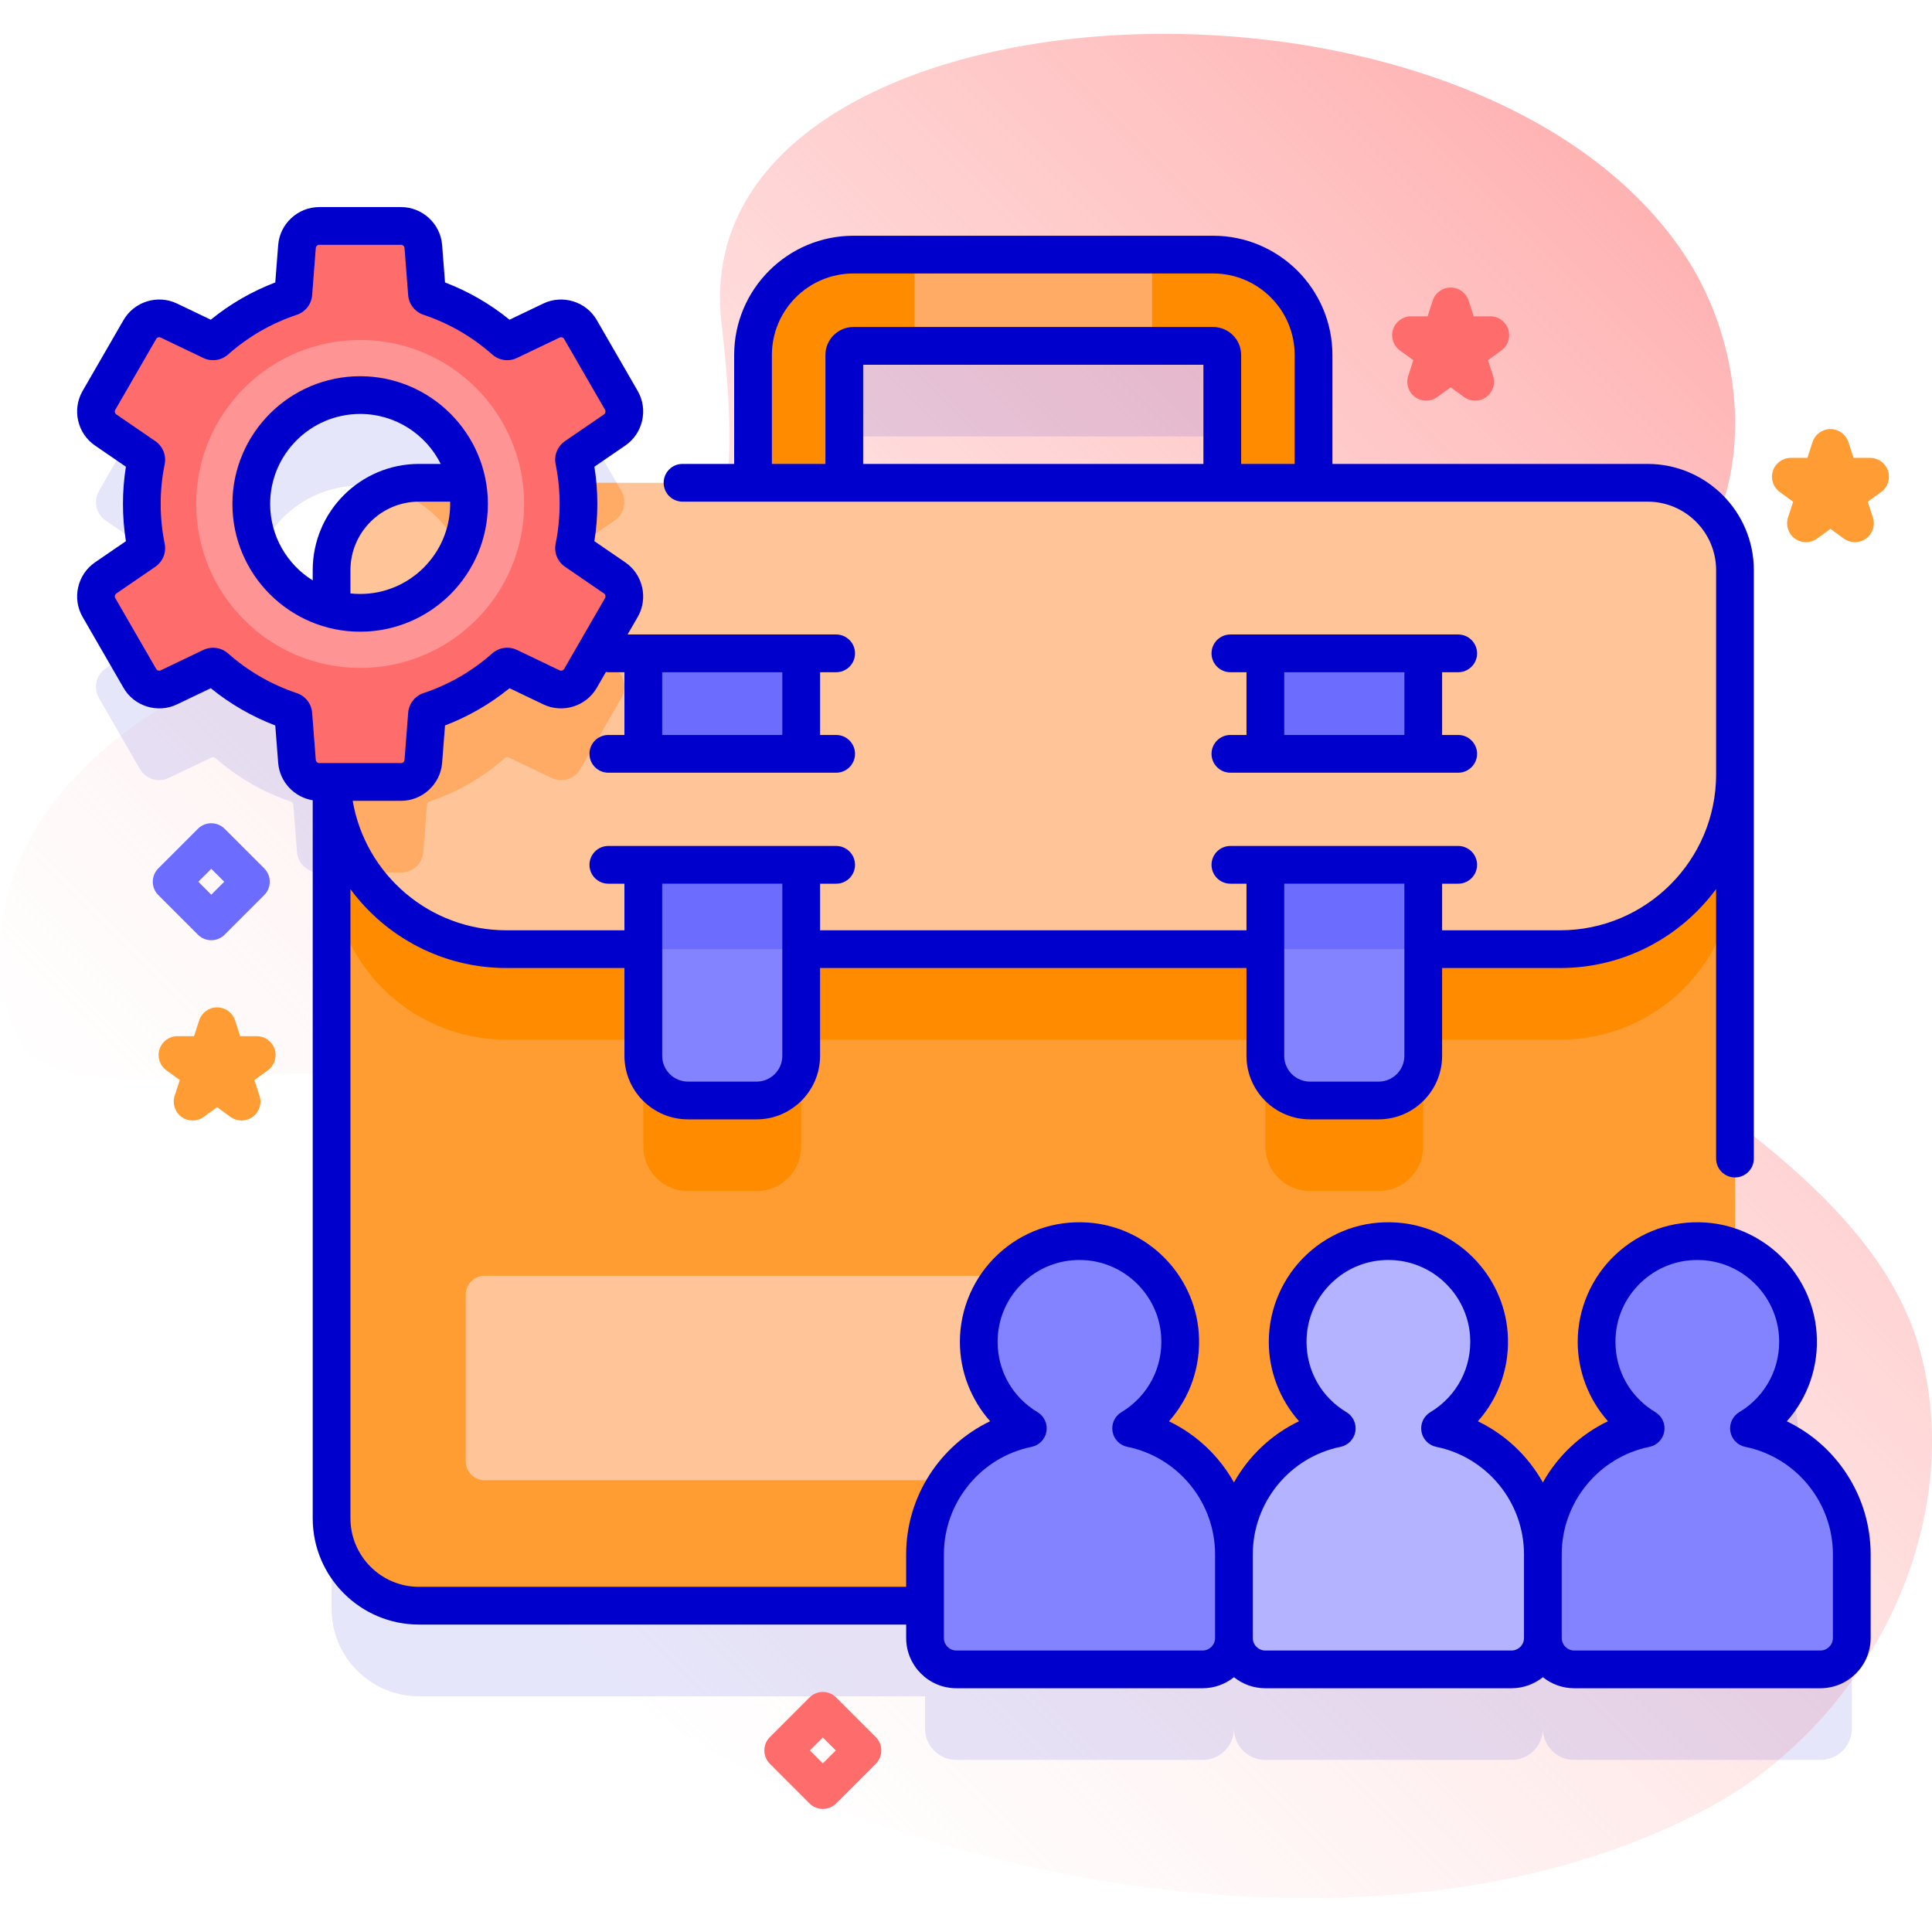<svg id="Capa_1" enable-background="new 0 0 512 512" height="512" viewBox="0 0 512 512" width="512" xmlns="http://www.w3.org/2000/svg" xmlns:xlink="http://www.w3.org/1999/xlink"><linearGradient id="SVGID_1_" gradientUnits="userSpaceOnUse" x1="147.146" x2="481.797" y1="434.888" y2="100.237"><stop offset="0" stop-color="#ffd9d9" stop-opacity="0"/><stop offset=".998" stop-color="#ffb3b3"/></linearGradient><g><g><path d="m508.962 358.393c-18.483-69.58-146.775-99.24-142.367-157.394.76-10.027 11.026-16.69 20.171-20.864 17.013-7.765 36.733-9.937 51.751-21.081 27.065-20.083 26.67-62.81 8.24-91.026-57.188-87.558-266.446-74.524-255.545 17.719 10.374 87.782-17.658 68.944-89.754 81.058-76.1 12.786-114.476 62.024-97.479 106.863 11.211 29.574 108.002-9.101 122.025 29.016 14.9 40.501-27.627 72.599 8.91 118.882 51.912 65.758 217.853 112.03 318.493 57.161 41.839-22.81 67.788-74.282 55.555-120.334z" fill="url(#SVGID_1_)"/></g><g><g><path d="m463.494 402.53c8.322-4.98 13.708-14.359 12.936-24.928-.751-10.28-7.454-19.014-16.634-22.748l-.008-179.749c0-12.792-10.37-23.163-23.163-23.163h-88.596c.047-.434.075-.874.075-1.321v-32.542c0-14.67-11.935-26.605-26.605-26.605h-95.333c-14.67 0-26.605 11.935-26.605 26.605v32.542c0 .447.028.886.075 1.321h-46.612c-.195-1.998-.486-3.967-.878-5.902-.079-.391.079-.79.409-1.015l10.347-7.088c2.54-1.74 3.32-5.15 1.77-7.83l-10.85-18.79c-1.54-2.67-4.88-3.71-7.67-2.37l-11.306 5.406c-.36.172-.785.11-1.084-.155-5.738-5.075-12.504-9.021-19.935-11.515-.378-.127-.645-.464-.676-.861l-.969-12.495c-.23-3.07-2.8-5.45-5.89-5.45h-21.69c-3.09 0-5.66 2.38-5.9 5.45l-.969 12.495c-.031.398-.298.734-.676.861-7.43 2.495-14.187 6.441-19.925 11.515-.299.264-.724.327-1.084.155l-11.316-5.406c-2.78-1.34-6.12-.3-7.67 2.37l-10.84 18.79c-1.55 2.68-.77 6.09 1.77 7.83l10.337 7.088c.329.226.489.625.41 1.016-.746 3.72-1.157 7.564-1.157 11.506 0 3.952.411 7.796 1.157 11.516.079.392-.081.79-.41 1.016l-10.337 7.088c-2.54 1.74-3.32 5.15-1.77 7.83l10.84 18.79c1.55 2.67 4.89 3.71 7.67 2.37l11.316-5.406c.36-.172.785-.109 1.084.155 5.737 5.075 12.495 9.021 19.925 11.515.378.127.645.463.676.861l.969 12.495c.24 3.07 2.81 5.45 5.9 5.45h3.276v195.144c0 12.78 10.36 23.16 23.16 23.16h134.106v8.561c0 4.59 3.721 8.311 8.31 8.311h65.245c4.59 0 8.311-3.721 8.311-8.311 0 4.59 3.721 8.311 8.31 8.311h65.245c4.59 0 8.31-3.721 8.31-8.311 0 4.59 3.721 8.311 8.311 8.311h65.245c4.59 0 8.31-3.721 8.31-8.311v-22.188c-.001-16.475-11.702-30.218-27.247-33.374zm-239.747-251.907v-32.542c0-1.333 1.085-2.419 2.419-2.419h95.333c1.333 0 2.419 1.085 2.419 2.419v32.542c0 .447.028.886.075 1.321h-100.321c.047-.435.075-.874.075-1.321zm-157.156 6.925c0-15.93 12.92-28.85 28.85-28.85 14.021 0 25.7 9.997 28.311 23.245h-12.716c-12.793 0-23.163 10.371-23.163 23.163v10.291c-12.26-3.326-21.282-14.53-21.282-27.849z" fill="#00c" opacity=".1"/><g><g><g><path d="m336.011 138.716c-6.679 0-12.093-5.415-12.093-12.093v-32.542c0-1.333-1.085-2.419-2.419-2.419h-95.333c-1.333 0-2.419 1.085-2.419 2.419v32.542c0 6.679-5.415 12.093-12.093 12.093-6.679 0-12.093-5.415-12.093-12.093v-32.542c0-14.67 11.935-26.605 26.605-26.605h95.333c14.67 0 26.605 11.935 26.605 26.605v32.542c0 6.678-5.415 12.093-12.093 12.093z" fill="#ff8b00"/></g><g><path d="m242.352 67.475h62.96v24.187h-62.96z" fill="#ffab66"/></g></g><g><g><path d="m459.796 183.803v218.57c0 12.78-10.38 23.16-23.17 23.16h-325.59c-12.8 0-23.16-10.38-23.16-23.16v-218.57z" fill="#ff9d33"/><path d="m459.786 183.803v45.41c0 25.58-20.74 46.32-46.32 46.32h-36.29v28.28c0 6.53-5.3 11.83-11.83 11.83h-18.19c-6.53 0-11.82-5.3-11.82-11.83v-28.28h-123.01v28.28c0 6.53-5.29 11.83-11.82 11.83h-18.2c-6.53 0-11.82-5.3-11.82-11.83v-28.28h-36.29c-25.58 0-46.32-20.74-46.32-46.32v-45.41z" fill="#ff8b00"/></g><g><path d="m413.461 251.536h-279.263c-25.585 0-46.326-20.741-46.326-46.326v-54.103c0-12.793 10.37-23.163 23.163-23.163h325.589c12.793 0 23.163 10.37 23.163 23.163v54.103c.001 25.585-20.74 46.326-46.326 46.326z" fill="#ffc599"/><path d="m162.9 177.17-10.35-7.09c-.33-.23-.48-.62-.41-1.01.76-3.73 1.16-7.57 1.16-11.52 0-3.94-.4-7.79-1.16-11.51-.07-.39.08-.79.41-1.01l10.35-7.09c2.54-1.74 3.32-5.15 1.77-7.83l-1.25-2.17h-52.38c-3.02 0-5.91.58-8.55 1.63 12.53 3.14 21.81 14.48 21.81 27.98 0 15.94-12.92 28.86-28.86 28.86-2.62 0-5.16-.35-7.57-1.01v19.81c0 9.64 2.95 18.6 7.99 26.02h10.43c3.09 0 5.66-2.38 5.89-5.45l.97-12.5c.03-.39.3-.73.68-.86 7.43-2.49 14.19-6.44 19.93-11.51.3-.27.72-.33 1.08-.16l11.31 5.41c2.79 1.34 6.13.3 7.67-2.37l10.85-18.79c1.55-2.68.77-6.09-1.77-7.83z" fill="#ffab66"/></g><g><path d="m200.501 291.642h-18.191c-6.531 0-11.826-5.295-11.826-11.826v-50.627h41.843v50.627c0 6.531-5.294 11.826-11.826 11.826z" fill="#8383ff"/><path d="m170.484 229.189h41.843v22.347h-41.843z" fill="#6c6cff"/><path d="m365.35 291.642h-18.191c-6.531 0-11.826-5.295-11.826-11.826v-50.627h41.843v50.627c-.001 6.531-5.295 11.826-11.826 11.826z" fill="#8383ff"/><g><path d="m335.333 229.189h41.843v22.347h-41.843z" fill="#6c6cff"/></g></g><g fill="#6c6cff"><path d="m170.484 173.146h41.843v26.629h-41.843z"/><path d="m335.332 173.146h41.843v26.629h-41.843z"/></g></g></g><path d="m282.708 392.27h-154.295c-2.761 0-5-2.239-5-5v-44.171c0-2.761 2.239-5 5-5h154.295c2.761 0 5 2.239 5 5v44.171c0 2.762-2.239 5-5 5z" fill="#ffc599"/><g><path d="m162.901 153.168-10.347-7.088c-.329-.226-.488-.624-.409-1.015.754-3.72 1.156-7.565 1.156-11.517 0-3.942-.402-7.786-1.156-11.507-.079-.391.079-.789.409-1.015l10.347-7.088c2.54-1.74 3.32-5.15 1.77-7.83l-10.85-18.79c-1.54-2.67-4.88-3.71-7.67-2.37l-11.306 5.406c-.36.172-.785.11-1.084-.155-5.738-5.075-12.504-9.021-19.935-11.515-.378-.127-.645-.464-.676-.861l-.969-12.495c-.23-3.07-2.8-5.45-5.89-5.45h-21.69c-3.09 0-5.66 2.38-5.9 5.45l-.969 12.495c-.031.398-.298.734-.676.861-7.43 2.495-14.187 6.441-19.925 11.515-.299.265-.724.327-1.084.155l-11.316-5.406c-2.78-1.34-6.12-.3-7.67 2.37l-10.84 18.79c-1.55 2.68-.77 6.09 1.77 7.83l10.337 7.088c.329.226.489.624.41 1.016-.746 3.72-1.157 7.564-1.157 11.506 0 3.952.411 7.796 1.157 11.516.079.392-.081.79-.41 1.016l-10.337 7.088c-2.54 1.74-3.32 5.15-1.77 7.83l10.84 18.79c1.55 2.67 4.89 3.71 7.67 2.37l11.316-5.406c.36-.172.785-.109 1.084.155 5.737 5.075 12.495 9.02 19.925 11.515.378.127.645.464.676.861l.969 12.495c.24 3.07 2.81 5.45 5.9 5.45h21.69c3.09 0 5.66-2.38 5.89-5.45l.969-12.495c.031-.398.298-.734.676-.861 7.43-2.495 14.197-6.441 19.935-11.515.299-.265.724-.327 1.084-.155l11.306 5.406c2.79 1.34 6.13.3 7.67-2.37l10.85-18.79c1.55-2.68.77-6.09-1.77-7.83zm-67.46 9.24c-15.93 0-28.85-12.92-28.85-28.86 0-15.93 12.92-28.85 28.85-28.85 15.94 0 28.86 12.92 28.86 28.85 0 15.94-12.92 28.86-28.86 28.86z" fill="#ff6c6c"/><path d="m95.44 90.097c-23.994 0-43.451 19.457-43.451 43.451 0 24.005 19.457 43.462 43.451 43.462 24.005 0 43.462-19.457 43.462-43.462 0-23.994-19.457-43.451-43.462-43.451zm.001 72.311c-15.93 0-28.85-12.92-28.85-28.86 0-15.93 12.92-28.85 28.85-28.85 15.94 0 28.86 12.92 28.86 28.85 0 15.94-12.92 28.86-28.86 28.86z" fill="#ff9494"/></g><g><g><path d="m482.429 442.404c4.59 0 8.311-3.721 8.311-8.311v-22.188c0-16.476-11.7-30.219-27.245-33.374 8.322-4.98 13.708-14.36 12.936-24.928-.959-13.118-11.607-23.72-24.729-24.626-15.601-1.077-28.592 11.261-28.592 26.632 0 9.74 5.218 18.259 13.01 22.922-15.545 3.155-27.245 16.898-27.245 33.374v22.188c0 4.59 3.721 8.311 8.31 8.311z" fill="#8383ff"/></g><g><path d="m400.563 442.404c4.59 0 8.311-3.721 8.311-8.311v-22.188c0-16.476-11.7-30.219-27.245-33.374 8.322-4.98 13.708-14.36 12.936-24.928-.959-13.118-11.607-23.72-24.729-24.626-15.601-1.077-28.592 11.261-28.592 26.632 0 9.74 5.218 18.259 13.01 22.922-15.545 3.155-27.245 16.898-27.245 33.374v22.188c0 4.59 3.721 8.311 8.311 8.311z" fill="#b3b3ff"/></g><g><path d="m318.697 442.404c4.59 0 8.31-3.721 8.31-8.311v-22.188c0-16.476-11.7-30.219-27.245-33.374 8.322-4.98 13.708-14.36 12.936-24.928-.959-13.118-11.607-23.72-24.729-24.626-15.601-1.077-28.592 11.261-28.592 26.632 0 9.74 5.218 18.259 13.01 22.922-15.545 3.155-27.245 16.898-27.245 33.374v22.188c0 4.59 3.721 8.311 8.311 8.311z" fill="#8383ff"/></g><g fill="#00c"><path d="m326.067 194.775c-2.761 0-5 2.238-5 5s2.239 5 5 5h60.373c2.761 0 5-2.238 5-5s-2.239-5-5-5h-4.265v-16.629h4.265c2.761 0 5-2.238 5-5s-2.239-5-5-5h-60.373c-2.761 0-5 2.238-5 5s2.239 5 5 5h4.265v16.629zm14.266-16.629h31.843v16.629h-31.843z"/><path d="m129.297 133.553c0-18.666-15.186-33.853-33.853-33.853s-33.853 15.187-33.853 33.853c0 18.667 15.187 33.854 33.853 33.854s33.853-15.187 33.853-33.854zm-33.852 23.853c-.869 0-1.727-.05-2.573-.141v-6.159c0-10.016 8.148-18.163 18.163-18.163h8.247c.005.203.015.405.015.609 0 13.154-10.7 23.854-23.852 23.854zm-23.853-23.853c0-13.152 10.7-23.853 23.853-23.853 9.342 0 17.443 5.402 21.354 13.243h-5.764c-15.529 0-28.163 12.634-28.163 28.163v2.705c-6.765-4.214-11.28-11.717-11.28-20.258z"/><path d="m473.52 376.659c5.611-6.302 8.537-14.673 7.898-23.421-1.14-15.598-13.767-28.172-29.372-29.25-8.891-.615-17.371 2.385-23.863 8.444-6.402 5.976-10.073 14.423-10.073 23.176 0 7.815 2.94 15.302 8.013 21.037-7.333 3.509-13.331 9.234-17.248 16.216-3.912-6.974-9.899-12.692-17.22-16.203 5.611-6.302 8.537-14.673 7.897-23.421-1.14-15.598-13.767-28.172-29.372-29.25-8.894-.615-17.371 2.385-23.863 8.444-6.402 5.976-10.073 14.423-10.073 23.176 0 7.815 2.94 15.302 8.013 21.037-7.333 3.509-13.331 9.234-17.248 16.216-3.911-6.974-9.899-12.692-17.22-16.203 5.611-6.302 8.537-14.673 7.897-23.421-1.14-15.598-13.767-28.172-29.372-29.25-8.892-.613-17.372 2.386-23.863 8.444-6.401 5.976-10.073 14.423-10.073 23.176 0 7.815 2.94 15.302 8.013 21.037-13.301 6.365-22.249 19.994-22.249 35.26v8.625h-129.107c-10.015 0-18.163-8.147-18.163-18.163v-166.726c9.378 12.702 24.452 20.897 41.326 20.897h31.286v23.28c0 9.277 7.548 16.825 16.826 16.825h18.191c9.278 0 16.826-7.548 16.826-16.825v-23.28h113.005v23.28c0 9.277 7.548 16.825 16.826 16.825h18.191c9.278 0 16.826-7.548 16.826-16.825v-23.28h31.286c16.934 0 31.972-8.248 41.326-20.932v71.43c0 2.762 2.239 5 5 5s5-2.238 5-5v-155.928c0-15.529-12.634-28.163-28.163-28.163h-83.52v-28.863c0-17.428-14.178-31.605-31.605-31.605h-95.333c-17.427 0-31.605 14.178-31.605 31.605v28.863h-13.684c-2.761 0-5 2.238-5 5s2.239 5 5 5h255.749c10.015 0 18.163 8.147 18.163 18.163v54.103c0 22.788-18.539 41.327-41.326 41.327h-31.286v-12.348h4.265c2.761 0 5-2.238 5-5s-2.239-5-5-5h-60.373c-2.761 0-5 2.238-5 5s2.239 5 5 5h4.265v12.348h-113.007v-12.348h4.266c2.761 0 5-2.238 5-5s-2.239-5-5-5h-60.374c-2.761 0-5 2.238-5 5s2.239 5 5 5h4.265v12.348h-31.286c-20.31 0-37.38-14.739-40.724-34.31h12.819c5.662 0 10.44-4.422 10.877-10.067l.767-9.902c6.203-2.373 11.934-5.684 17.094-9.876l8.964 4.29c5.108 2.447 11.327.52 14.158-4.386l2.427-4.203c.211.027.42.064.639.064h4.265v16.629h-4.265c-2.761 0-5 2.238-5 5s2.239 5 5 5h60.374c2.761 0 5-2.238 5-5s-2.239-5-5-5h-4.266v-16.629h4.266c2.761 0 5-2.238 5-5s-2.239-5-5-5h-55.276l2.686-4.651c2.831-4.904 1.39-11.254-3.28-14.454l-8.198-5.619c.518-3.269.78-6.577.78-9.869 0-3.291-.262-6.6-.78-9.869l8.198-5.619c4.671-3.201 6.112-9.55 3.28-14.453l-10.849-18.792c-2.832-4.902-9.049-6.829-14.157-4.386l-8.966 4.29c-5.162-4.193-10.892-7.504-17.093-9.875l-.767-9.903c-.437-5.646-5.215-10.067-10.877-10.067h-21.698c-5.662 0-10.44 4.422-10.877 10.067l-.767 9.903c-6.201 2.371-11.933 5.683-17.093 9.875l-8.966-4.291c-5.108-2.441-11.325-.517-14.157 4.387l-10.849 18.791c-2.832 4.903-1.391 11.252 3.28 14.453l8.199 5.62c-.519 3.27-.78 6.577-.78 9.868s.262 6.601.78 9.869l-8.198 5.619c-4.67 3.2-6.111 9.55-3.28 14.454l10.849 18.79c2.83 4.904 9.048 6.832 14.157 4.386l8.965-4.29c5.159 4.191 10.889 7.501 17.094 9.876l.767 9.902c.392 5.061 4.275 9.127 9.153 9.918v190.29c0 15.529 12.634 28.163 28.163 28.163h129.107v3.562c0 7.34 5.971 13.311 13.311 13.311h65.245c3.143 0 6.031-1.101 8.311-2.93 2.28 1.829 5.167 2.93 8.311 2.93h65.245c3.143 0 6.031-1.101 8.31-2.93 2.28 1.829 5.167 2.93 8.31 2.93h65.245c7.339 0 13.311-5.971 13.311-13.311v-22.188c-.002-15.254-8.936-28.874-22.222-35.244zm-268.96-282.579c0-11.913 9.692-21.605 21.605-21.605h95.333c11.913 0 21.605 9.692 21.605 21.605v28.863h-14.187v-28.863c0-4.09-3.328-7.418-7.418-7.418h-95.333c-4.091 0-7.419 3.328-7.419 7.418v28.863h-14.186zm114.357 28.863h-90.171v-26.281h90.171zm53.258 111.245v45.628c0 3.764-3.062 6.825-6.826 6.825h-18.191c-3.764 0-6.826-3.062-6.826-6.825v-45.628zm-164.848 0v45.628c0 3.764-3.062 6.825-6.826 6.825h-18.191c-3.764 0-6.826-3.062-6.826-6.825v-45.628zm0-56.042v16.629h-31.843v-16.629zm-128.679 5.532c-6.745-2.26-12.871-5.799-18.208-10.52-1.121-.99-2.536-1.506-3.97-1.506-.876 0-1.759.192-2.585.587l-11.31 5.412c-.425.204-.944.044-1.18-.366l-10.849-18.79c-.236-.409-.116-.938.273-1.206l10.339-7.086c1.985-1.36 2.96-3.767 2.482-6.13-.701-3.467-1.057-7.006-1.057-10.521 0-3.514.355-7.053 1.057-10.521.478-2.364-.498-4.771-2.483-6.129l-10.338-7.087c-.389-.268-.509-.796-.273-1.205l10.85-18.79c.236-.408.752-.569 1.181-.366l11.305 5.41c2.175 1.044 4.75.684 6.56-.917 5.339-4.722 11.464-8.261 18.209-10.52 2.288-.768 3.886-2.814 4.071-5.216l.967-12.494c.037-.471.435-.839.907-.839h21.698c.472 0 .871.368.907.839l.967 12.494c.186 2.402 1.785 4.45 4.074 5.217 6.743 2.258 12.868 5.797 18.214 10.525 1.81 1.595 4.381 1.952 6.548.912l11.309-5.411c.426-.203.944-.044 1.181.365l10.849 18.791c.236.409.116.938-.273 1.205l-10.344 7.09c-1.982 1.362-2.955 3.768-2.477 6.126.701 3.466 1.056 7.006 1.056 10.521 0 3.516-.355 7.056-1.056 10.521-.478 2.364.498 4.771 2.483 6.129l10.338 7.086c.39.268.509.797.273 1.206l-10.849 18.79c-.235.41-.754.57-1.18.366l-11.315-5.415c-2.172-1.035-4.744-.675-6.549.923-5.337 4.72-11.463 8.259-18.197 10.515-2.295.764-3.898 2.813-4.084 5.221l-.967 12.493c-.037.471-.435.839-.907.839h-21.699c-.472 0-.871-.368-.907-.839l-.967-12.492c-.186-2.407-1.789-4.457-4.074-5.217zm240.049 253.725h-65.245c-1.826 0-3.311-1.485-3.311-3.311v-22.188c0-13.767 9.774-25.741 23.24-28.475 2.023-.411 3.585-2.022 3.934-4.057.348-2.035-.59-4.074-2.361-5.135-6.623-3.963-10.577-10.928-10.577-18.631 0-6.08 2.449-11.714 6.896-15.865 4.062-3.792 9.265-5.832 14.791-5.832.517 0 1.038.018 1.56.054 10.672.737 19.308 9.336 20.087 20.002.604 8.261-3.426 16.029-10.517 20.273-1.771 1.06-2.708 3.099-2.36 5.134.348 2.034 1.911 3.646 3.934 4.057 13.466 2.733 23.24 14.708 23.24 28.475v22.188c0 1.826-1.486 3.311-3.311 3.311zm81.866 0h-65.245c-1.826 0-3.311-1.485-3.311-3.311v-22.188c0-13.767 9.774-25.741 23.24-28.475 2.023-.411 3.585-2.022 3.934-4.057.348-2.035-.59-4.074-2.361-5.135-6.623-3.963-10.577-10.928-10.577-18.631 0-6.08 2.449-11.714 6.896-15.865 4.062-3.792 9.265-5.832 14.791-5.832.517 0 1.038.018 1.56.054 10.672.737 19.308 9.336 20.087 20.002.604 8.262-3.426 16.029-10.517 20.273-1.771 1.06-2.709 3.099-2.361 5.134.348 2.034 1.911 3.646 3.934 4.057 13.466 2.733 23.24 14.708 23.24 28.475v22.188c.001 1.826-1.484 3.311-3.31 3.311zm85.177-3.31c0 1.825-1.485 3.311-3.311 3.311h-65.245c-1.825 0-3.31-1.485-3.31-3.311v-22.188c0-13.767 9.774-25.741 23.24-28.475 2.023-.411 3.585-2.022 3.934-4.057.348-2.035-.59-4.074-2.361-5.135-6.623-3.963-10.577-10.928-10.577-18.631 0-6.08 2.449-11.714 6.896-15.865 4.062-3.792 9.265-5.832 14.791-5.832.517 0 1.038.018 1.56.054 10.672.737 19.308 9.336 20.087 20.002.604 8.262-3.426 16.029-10.517 20.273-1.771 1.06-2.709 3.099-2.361 5.134.348 2.034 1.911 3.646 3.934 4.057 13.466 2.733 23.24 14.708 23.24 28.475z"/></g></g></g><path d="m55.989 249.169c-1.28 0-2.559-.488-3.536-1.465l-10.5-10.5c-1.953-1.952-1.953-5.118 0-7.07l10.5-10.5c1.953-1.953 5.118-1.953 7.071 0l10.5 10.5c1.953 1.952 1.953 5.118 0 7.07l-10.5 10.5c-.976.977-2.255 1.465-3.535 1.465zm-3.429-15.5 3.429 3.429 3.429-3.429-3.429-3.429z" fill="#6c6cff"/><path d="m218.06 479.384c-1.28 0-2.559-.488-3.536-1.465l-10.5-10.5c-1.953-1.952-1.953-5.118 0-7.07l10.5-10.5c1.953-1.953 5.118-1.953 7.071 0l10.5 10.5c1.953 1.952 1.953 5.118 0 7.07l-10.5 10.5c-.976.977-2.255 1.465-3.535 1.465zm-3.429-15.5 3.429 3.429 3.429-3.429-3.429-3.429z" fill="#ff6c6c"/><path d="m390.93 106.177c-1.031 0-2.062-.318-2.939-.955l-3.551-2.579-3.55 2.579c-1.752 1.273-4.125 1.273-5.878 0-1.752-1.273-2.486-3.53-1.816-5.59l1.356-4.174-3.551-2.58c-1.752-1.273-2.486-3.53-1.816-5.59.669-2.061 2.589-3.455 4.755-3.455h4.389l1.356-4.173c.669-2.061 2.589-3.455 4.755-3.455s4.086 1.395 4.755 3.455l1.356 4.173h4.389c2.166 0 4.086 1.395 4.755 3.455s-.064 4.316-1.816 5.59l-3.55 2.58 1.356 4.174c.669 2.06-.064 4.316-1.816 5.59-.876.636-1.908.955-2.939.955z" fill="#ff6c6c"/><g fill="#ff9c33"><path d="m51.045 296.943c-1.031 0-2.062-.318-2.939-.955-1.752-1.273-2.486-3.53-1.816-5.59l1.356-4.174-3.551-2.58c-1.752-1.273-2.486-3.53-1.816-5.59.669-2.061 2.589-3.455 4.755-3.455h4.389l1.356-4.174c.669-2.061 2.589-3.455 4.755-3.455s4.086 1.395 4.755 3.455l1.356 4.174h4.388c2.166 0 4.086 1.395 4.755 3.455s-.064 4.316-1.816 5.59l-3.55 2.58 1.356 4.174c.669 2.06-.064 4.316-1.816 5.59-1.752 1.273-4.125 1.273-5.878 0l-3.551-2.579-3.55 2.579c-.875.637-1.907.955-2.938.955z"/><path d="m478.602 143.685c-1.031 0-2.062-.318-2.939-.955-1.752-1.273-2.486-3.53-1.816-5.59l1.356-4.174-3.551-2.58c-1.752-1.273-2.486-3.53-1.816-5.59.669-2.061 2.589-3.455 4.755-3.455h4.389l1.356-4.174c.669-2.061 2.589-3.455 4.755-3.455s4.086 1.395 4.755 3.455l1.356 4.174h4.388c2.166 0 4.086 1.395 4.755 3.455s-.064 4.316-1.816 5.59l-3.55 2.58 1.356 4.174c.669 2.06-.064 4.316-1.816 5.59-1.752 1.273-4.125 1.273-5.878 0l-3.551-2.579-3.55 2.579c-.875.636-1.907.955-2.938.955z"/></g></g></g></svg>